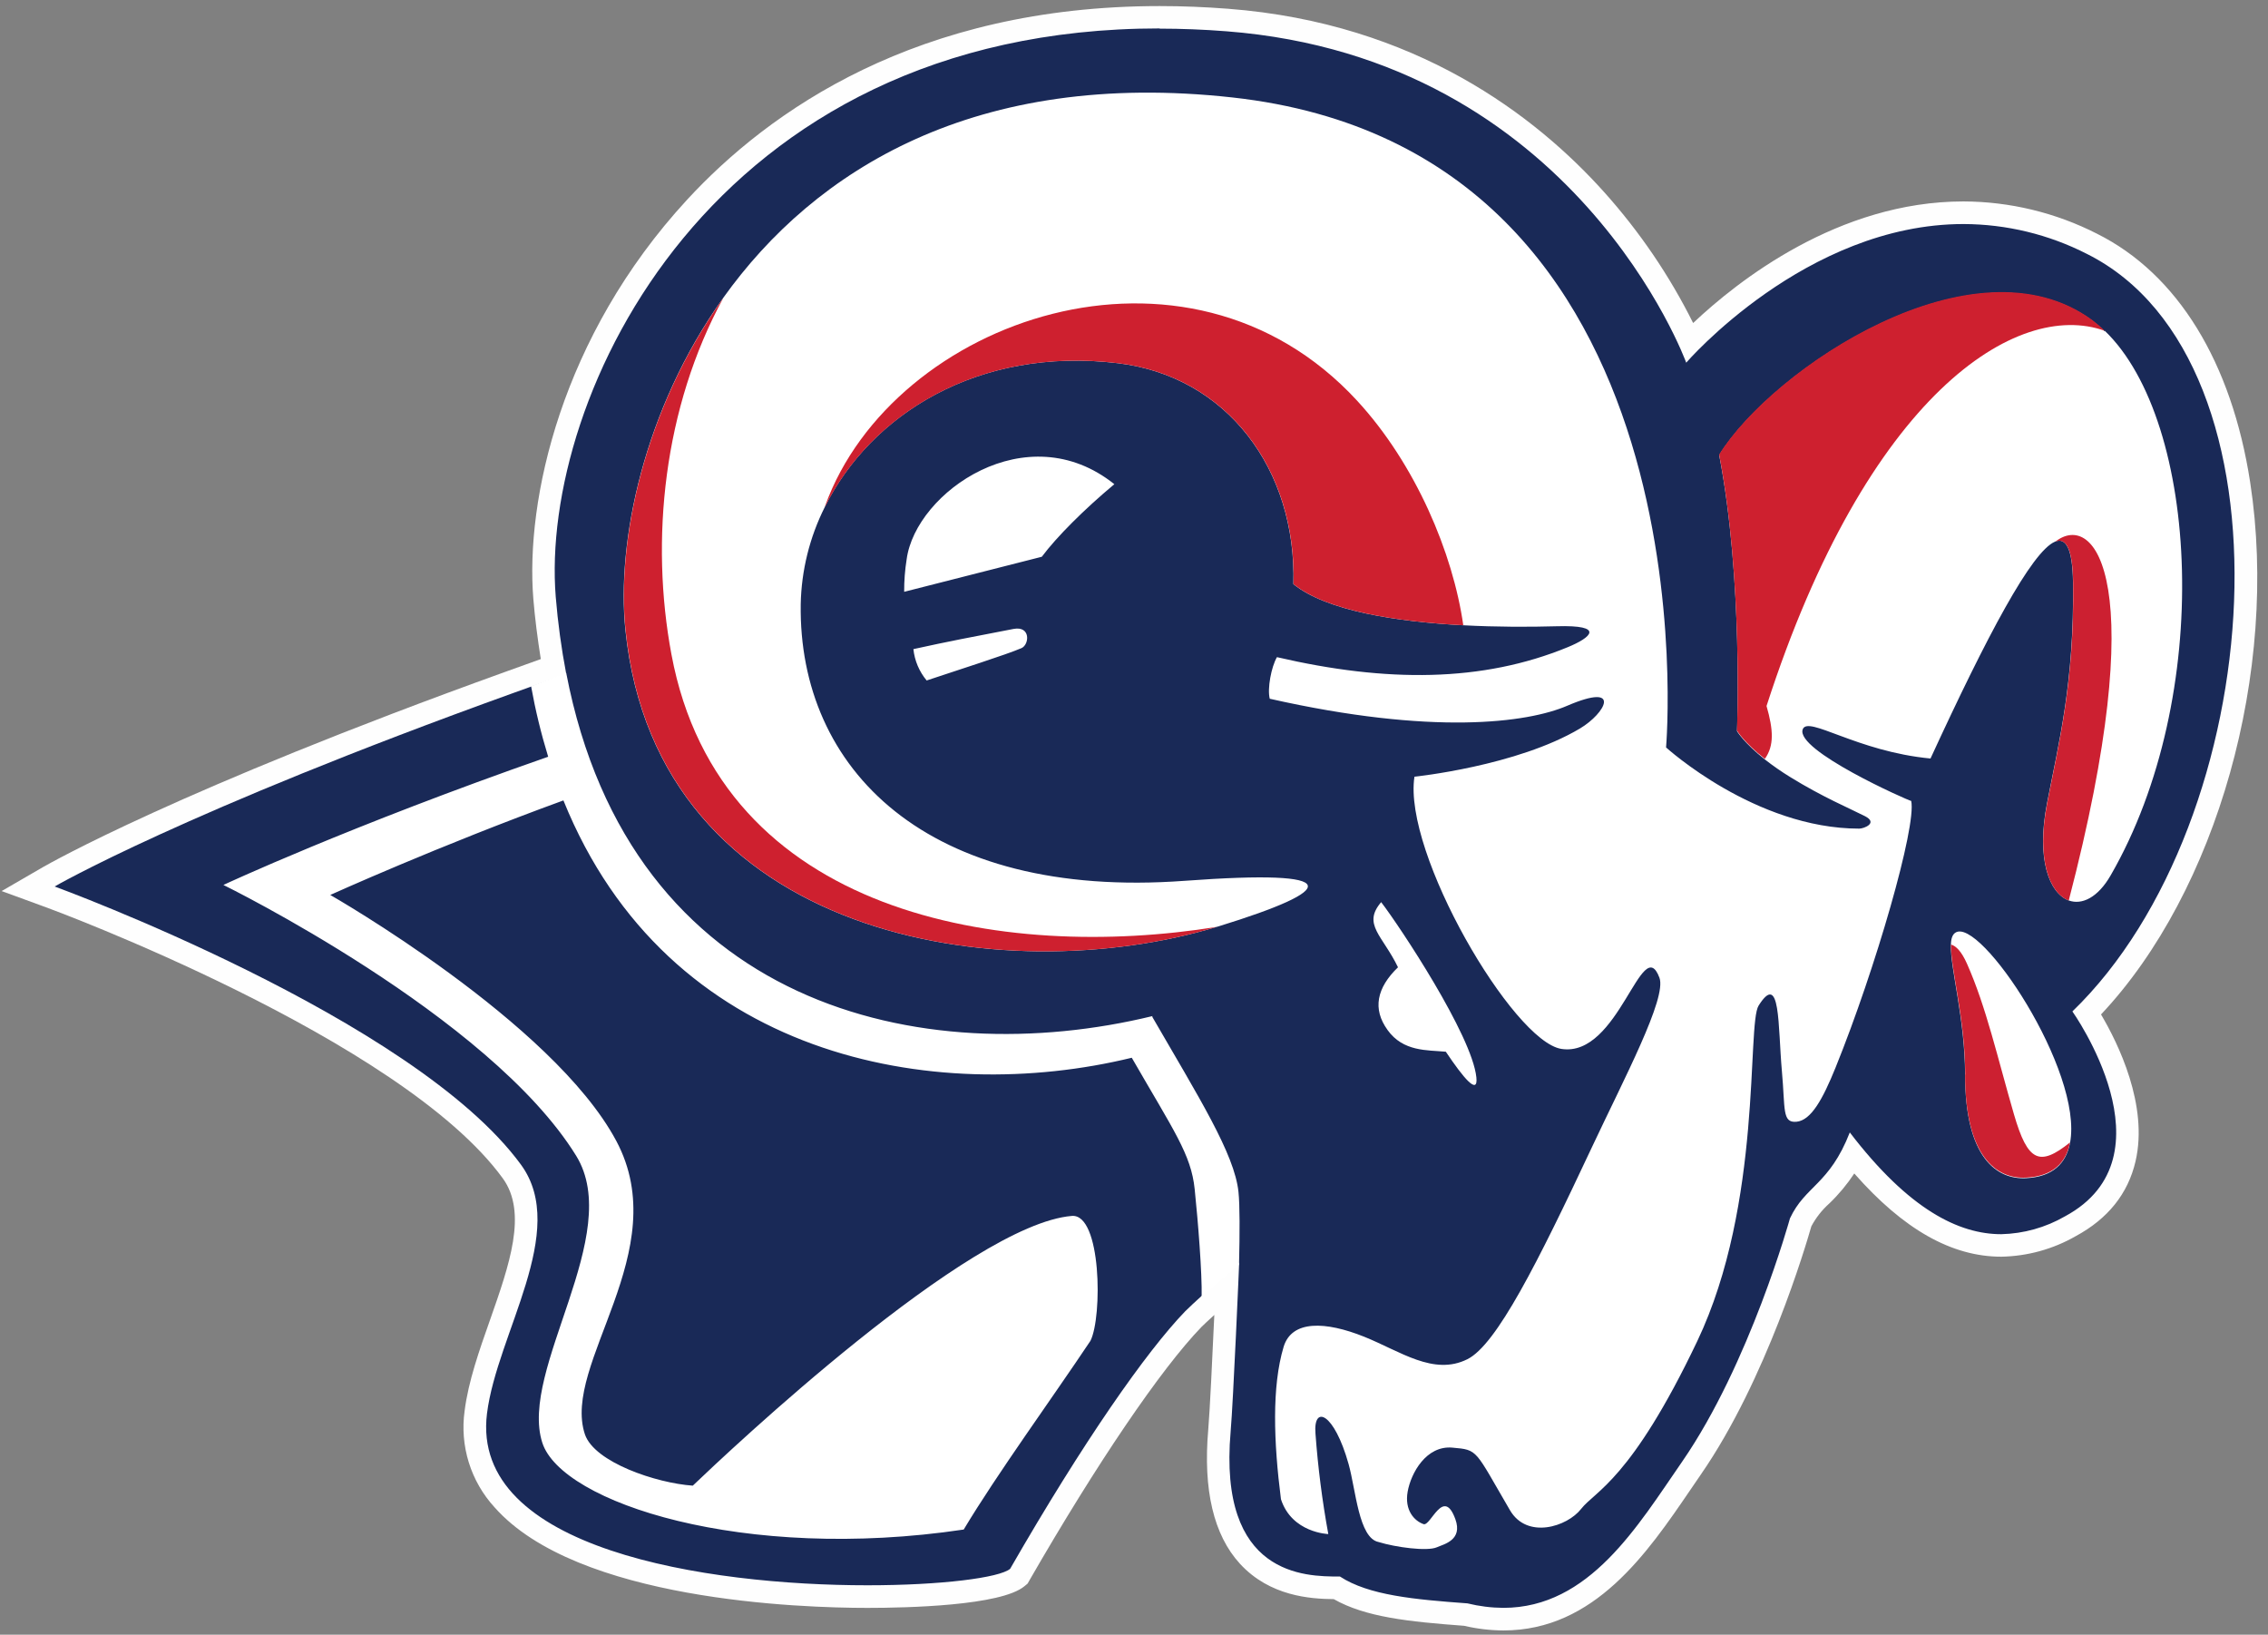<svg width="179" height="129" fill="none" xmlns="http://www.w3.org/2000/svg"><rect width="100%" height="100%" fill="#808080" stroke="none"/><path d="M118.666 127.774c-1.002-.005-2.001-.127-2.975-.364-4.455-.337-7.821-.675-10.182-2.108-1.666 0-4.789-.111-6.985-2.503-1.899-2.074-2.664-5.396-2.273-9.905.152-1.737.432-7.936.577-11.218-1.251 1.113-2.445 2.223-2.634 2.415-3.244 3.373-8.368 10.897-13.7 20.155l-.078.138-.121.102c-1.322 1.113-7.194 1.507-11.821 1.507-5.167 0-22.506-.553-28.769-7.639-.845-.923-1.475-2.022-1.845-3.217-.37-1.196-.47-2.458-.294-3.697.273-2.216 1.127-4.627 1.949-6.964 1.548-4.385 3.15-8.928.9-12.024C32.218 81.187 4.302 70.887 4.022 70.786l-1.784-.654 1.642-.954c.101-.061 10.492-6.027 36.354-15.339.361-.132 2.388-.857 3.457-1.248-.337-1.815-.563-3.673-.705-5.417-.614-7.592 2.138-20.236 11.912-30.82C61.175 9.521 72.666 1.369 91.529 1.369c1.74 0 3.538.071 5.339.209 24.061 1.868 34.148 20.327 36.483 25.437 2.745-2.789 11.052-10.223 21.615-10.223 3.528.013 7.003.854 10.145 2.455 6.071 3.035 10.196 9.781 11.606 18.971 2.29 14.921-2.749 32.31-12.01 41.72 1.126 1.781 4.047 6.954 2.971 11.518-.536 2.287-1.973 4.074-4.277 5.315-1.66.955-3.535 1.475-5.45 1.514-3.905 0-7.757-2.361-11.74-7.218-.625 1.223-1.457 2.329-2.459 3.268-.667.6-1.218 1.318-1.626 2.118-.31 1.099-3.419 11.886-8.62 19.4-.283.411-.573.833-.864 1.261-3.403 4.995-7.261 10.658-13.976 10.658z" fill="#192957"/><path d="M91.529.479c-19.18 0-30.867 8.307-37.295 15.275-9.97 10.809-12.772 23.72-12.142 31.494.125 1.541.337 3.16.59 4.762l-2.597.934-.159.057C13.985 62.341 3.84 68.179 3.425 68.408L.13 70.317l3.568 1.305c.28.101 27.946 10.317 35.98 21.359 1.976 2.715.523 6.836-1.012 11.204-.84 2.378-1.707 4.84-1.997 7.151-.191 1.363-.079 2.753.329 4.068.408 1.315 1.102 2.524 2.032 3.54 6.509 7.366 24.175 7.94 29.433 7.94 3.116 0 10.56-.169 12.398-1.717l.243-.202.155-.274c5.298-9.2 10.371-16.671 13.568-19.979.098-.102.482-.462 1.012-.945-.152 3.353-.361 7.7-.479 9.049-.415 4.759.428 8.321 2.502 10.584 2.361 2.573 5.572 2.775 7.403 2.792 2.493 1.417 5.876 1.778 10.287 2.105 1.02.239 2.063.362 3.11.367 7.187 0 11.359-6.124 14.715-11.045.288-.427.574-.847.86-1.258 5.177-7.481 8.303-18.122 8.722-19.589.364-.682.846-1.294 1.423-1.808.741-.712 1.4-1.504 1.966-2.361 3.879 4.415 7.69 6.567 11.599 6.567 2.063-.036 4.084-.593 5.875-1.619 2.54-1.369 4.128-3.352 4.722-5.902 1.032-4.428-1.38-9.329-2.722-11.595 9.137-9.7 14.064-27.059 11.774-41.976-1.457-9.491-5.734-16.462-12.088-19.632-3.266-1.665-6.877-2.538-10.543-2.55-9.888 0-17.838 6.29-21.335 9.595-1.867-3.744-4.231-7.22-7.026-10.334C121.253 9.194 111.766 1.828 96.926.691c-1.821-.142-3.643-.212-5.396-.212zm0 1.781c1.686 0 3.464.067 5.271.209 27.572 2.135 36.283 26.152 36.283 26.152s9.427-10.941 21.889-10.941c3.388.01 6.727.819 9.744 2.361 16.934 8.469 14.398 44.749-1.154 59.774 0 0 8.152 11.467-.583 16.169-1.533.884-3.263 1.369-5.032 1.41-3.322 0-7.272-1.912-11.953-8.03-1.612 4.128-3.521 4.206-4.722 6.779 0 0-3.167 11.467-8.512 19.204-3.488 5.035-7.306 11.534-14.108 11.534-.956-.006-1.909-.125-2.837-.354-4.179-.307-7.787-.631-10.061-2.118h-.06c-2.698 0-9.558-.047-8.567-11.44.209-2.388.674-13.248.674-13.339-1.585 1.349-3.933 3.508-4.25 3.838-3.089 3.197-8.064 10.314-13.828 20.334-.833.702-5.417 1.298-11.251 1.298-12.715 0-31.366-2.833-30.037-13.548.786-6.313 6.489-14.394 2.698-19.622C32.669 80.317 4.312 69.956 4.312 69.956S14.43 64.078 40.518 54.685c.26-.091 4.172-1.494 4.169-1.514-.383-2.007-.659-4.034-.826-6.071C42.592 31.427 56.086 2.243 91.523 2.243" fill="#FEFEFE"/><path d="M87.948 38.209c-6.911-5.531-15.68.621-16.391 5.926-.136.849-.201 1.707-.196 2.567l10.863-2.766c1.18-1.578 3.356-3.754 5.734-5.734l-.01.007zm-7.96 11.423c-3.292.634-5.143.985-7.899 1.592.096.91.46 1.772 1.046 2.475 2.506-.843 6.256-2.024 7.484-2.553.624-.273.749-1.777-.631-1.514zm29.521 31.646c1.241 1.73 3.13 1.578 4.601 1.717 1.396 2.081 2.559 3.477 2.411 2.024-.337-3.315-6.054-11.929-7.514-13.828-1.501 1.761.104 2.611 1.329 5.14-1.687 1.629-2.024 3.292-.827 4.944v.003zm-18.549-1.096c-18.128 4.412-41.191-.674-46.273-27.079l-2.772 1.049c.338 1.88.789 3.739 1.349 5.565-15.751 5.497-25.632 10.118-25.632 10.118s20.992 10.287 27.838 21.366c3.841 6.216-4.529 16.863-2.671 22.644 1.518 4.742 15.936 9.443 33.261 6.856 2.648-4.414 6.914-10.266 10.003-14.893.951-1.902.87-10.051-1.47-9.855-8.121.674-27.052 18.55-29.916 21.285-2.87-.199-7.757-1.835-8.513-4.047-1.858-5.569 7.126-14.452 2.472-23.164-5.015-9.393-22.57-19.403-22.57-19.403s8.56-3.875 18.401-7.46c8.239 20.391 29.258 24.105 44.857 20.307 3.312 5.754 4.685 7.622 4.965 10.371.273 2.634.587 6.614.55 8.495.884-.765 2.024-1.76 2.951-2.536.061-2.53.064-4.695-.044-5.734-.307-3.015-3.17-7.535-6.806-13.828l.02-.057zm63.352-6.573c-.229.159-.337.496-.337.971-.064 1.821 1.106 5.757 1.119 10.26 0 6.476 2.473 8.253 4.81 8.135 2.125-.105 3.163-1.18 3.47-2.779 1.083-5.676-7.143-17.939-9.059-16.587h-.003zm11.808-47.454c-.31-.304-.639-.588-.985-.85-9.322-6.853-25.241 3.821-29.45 10.611 1.902 9.872 1.406 21.784 1.406 21.784s.543.921 2.202 2.233c.637.498 1.301.96 1.99 1.383 2.574 1.589 4.722 2.486 5.919 3.096 1.039.54-.094.978-.465.978-8.219 0-15.245-6.408-15.245-6.408s4.102-47.059-34.229-51.292C77.027 5.454 64.315 13.376 57.078 23.508c-6.287 8.799-8.432 19.268-7.72 26.199 2.496 24.482 29.899 28.526 46.654 23.44l.179-.051c9.424-2.907 10.185-4.536-2.698-3.588-20.358 1.501-30.489-8.857-30.297-21.828.053-2.667.704-5.289 1.902-7.673 3.595-7.245 12.04-12.678 23.13-11.346 8.614 1.035 14.104 8.395 13.851 17.433 2.614 2.115 8.135 2.968 13.4 3.248 2.654.142 5.244.138 7.366.078 3.892-.115 2.722.897.9 1.646-6.745 2.779-14.32 2.799-22.964.792-.445.766-.773 2.486-.567 3.282 12.84 2.897 20.331 1.909 23.477.553 4.385-1.882 3.009.6 1.012 1.791-4.998 2.978-13.069 3.808-13.069 3.808-.927 6.02 7.784 20.89 11.599 21.481 4.543.708 6.364-9.275 7.737-5.615.597 1.599-2.8 7.98-5.333 13.379-4.29 9.14-7.524 15.575-9.824 16.722-2.668 1.332-5.285-.624-8.155-1.777-3.036-1.215-5.707-1.333-6.351.806-.941 3.136-.783 7.527-.209 12.02.863 2.664 3.737 2.749 3.737 2.749-.48-2.622-.818-5.268-1.012-7.926-.189-2.297 1.467-1.687 2.614 2.405.573 2.04.796 5.834 2.361 6.148 1.349.418 3.838.752 4.6.418.583-.253 2.061-.573 1.464-2.222-.941-2.584-1.946.59-2.51.394-.731-.256-1.514-1.099-1.254-2.563.259-1.464 1.464-3.656 3.528-3.474 2.064.182 1.74.138 4.546 4.938 1.349 2.313 4.519 1.308 5.619-.105 1.099-1.413 3.936-2.26 9.163-13.234 5.188-10.897 3.896-24.982 4.844-26.483 1.743-2.766 1.514 1.578 1.838 5.194.27 2.975 0 4.077 1.15 3.973 1.15-.105 2.067-1.771 3.076-4.256 3.167-7.818 6.408-19.046 5.979-21.059-.249-.034-9.173-3.997-8.563-5.653.412-1.11 4.253 1.75 10.085 2.304 4.462-9.69 7.983-16.341 9.828-17.113.883-.371 1.382.597 1.419 3.231.105 7.862-1.129 12.644-2.054 17.427-.86 4.432.196 7.083 1.707 7.653 1.049.388 2.31-.229 3.309-1.96 8.172-14.145 7.011-35.828-.459-42.995" fill="#fff"/><path d="M52.993 51.642c-1.686-9.012-.634-19.474 4.098-28.135-6.287 8.799-8.432 19.268-7.72 26.199 2.496 24.482 29.899 28.526 46.654 23.44-16.756 2.698-39.18-.826-43.032-21.504z" fill="#CE202F"/><path d="M65.135 39.889c0 .041-.017.078-.027.118 3.599-7.245 12.04-12.678 23.13-11.346 8.614 1.035 14.104 8.395 13.851 17.433 2.614 2.115 8.135 2.968 13.4 3.248-.813-5.69-3.76-12.712-8.381-17.723-13.447-14.59-36.638-6.445-41.973 8.27z" fill="#CE202F"/><path d="M162.201 42.752c.883-.371 1.382.597 1.42 3.231.104 7.862-1.13 12.644-2.054 17.427-.86 4.432.195 7.083 1.706 7.653 6.553-25.12 2.108-30.806-1.072-28.31zm-7.107 42.044c0 6.476 2.473 8.253 4.81 8.135 2.125-.105 3.167-1.181 3.47-2.779-2.408 1.929-3.332 1.534-4.421-2.206-1.312-4.519-2.192-8.476-3.71-11.895-.449-1.012-.88-1.403-1.258-1.514-.064 1.821 1.106 5.757 1.12 10.26" fill="#CC2031"/><path d="M139.422 55.713c7.952-24.621 19.77-32.098 26.694-29.609-.31-.302-.639-.585-.984-.847-9.323-6.853-25.242 3.821-29.451 10.611 1.902 9.872 1.407 21.784 1.407 21.784s.539.921 2.202 2.233c.742-1.046.675-2.28.132-4.172z" fill="#CE202F"/></svg>
